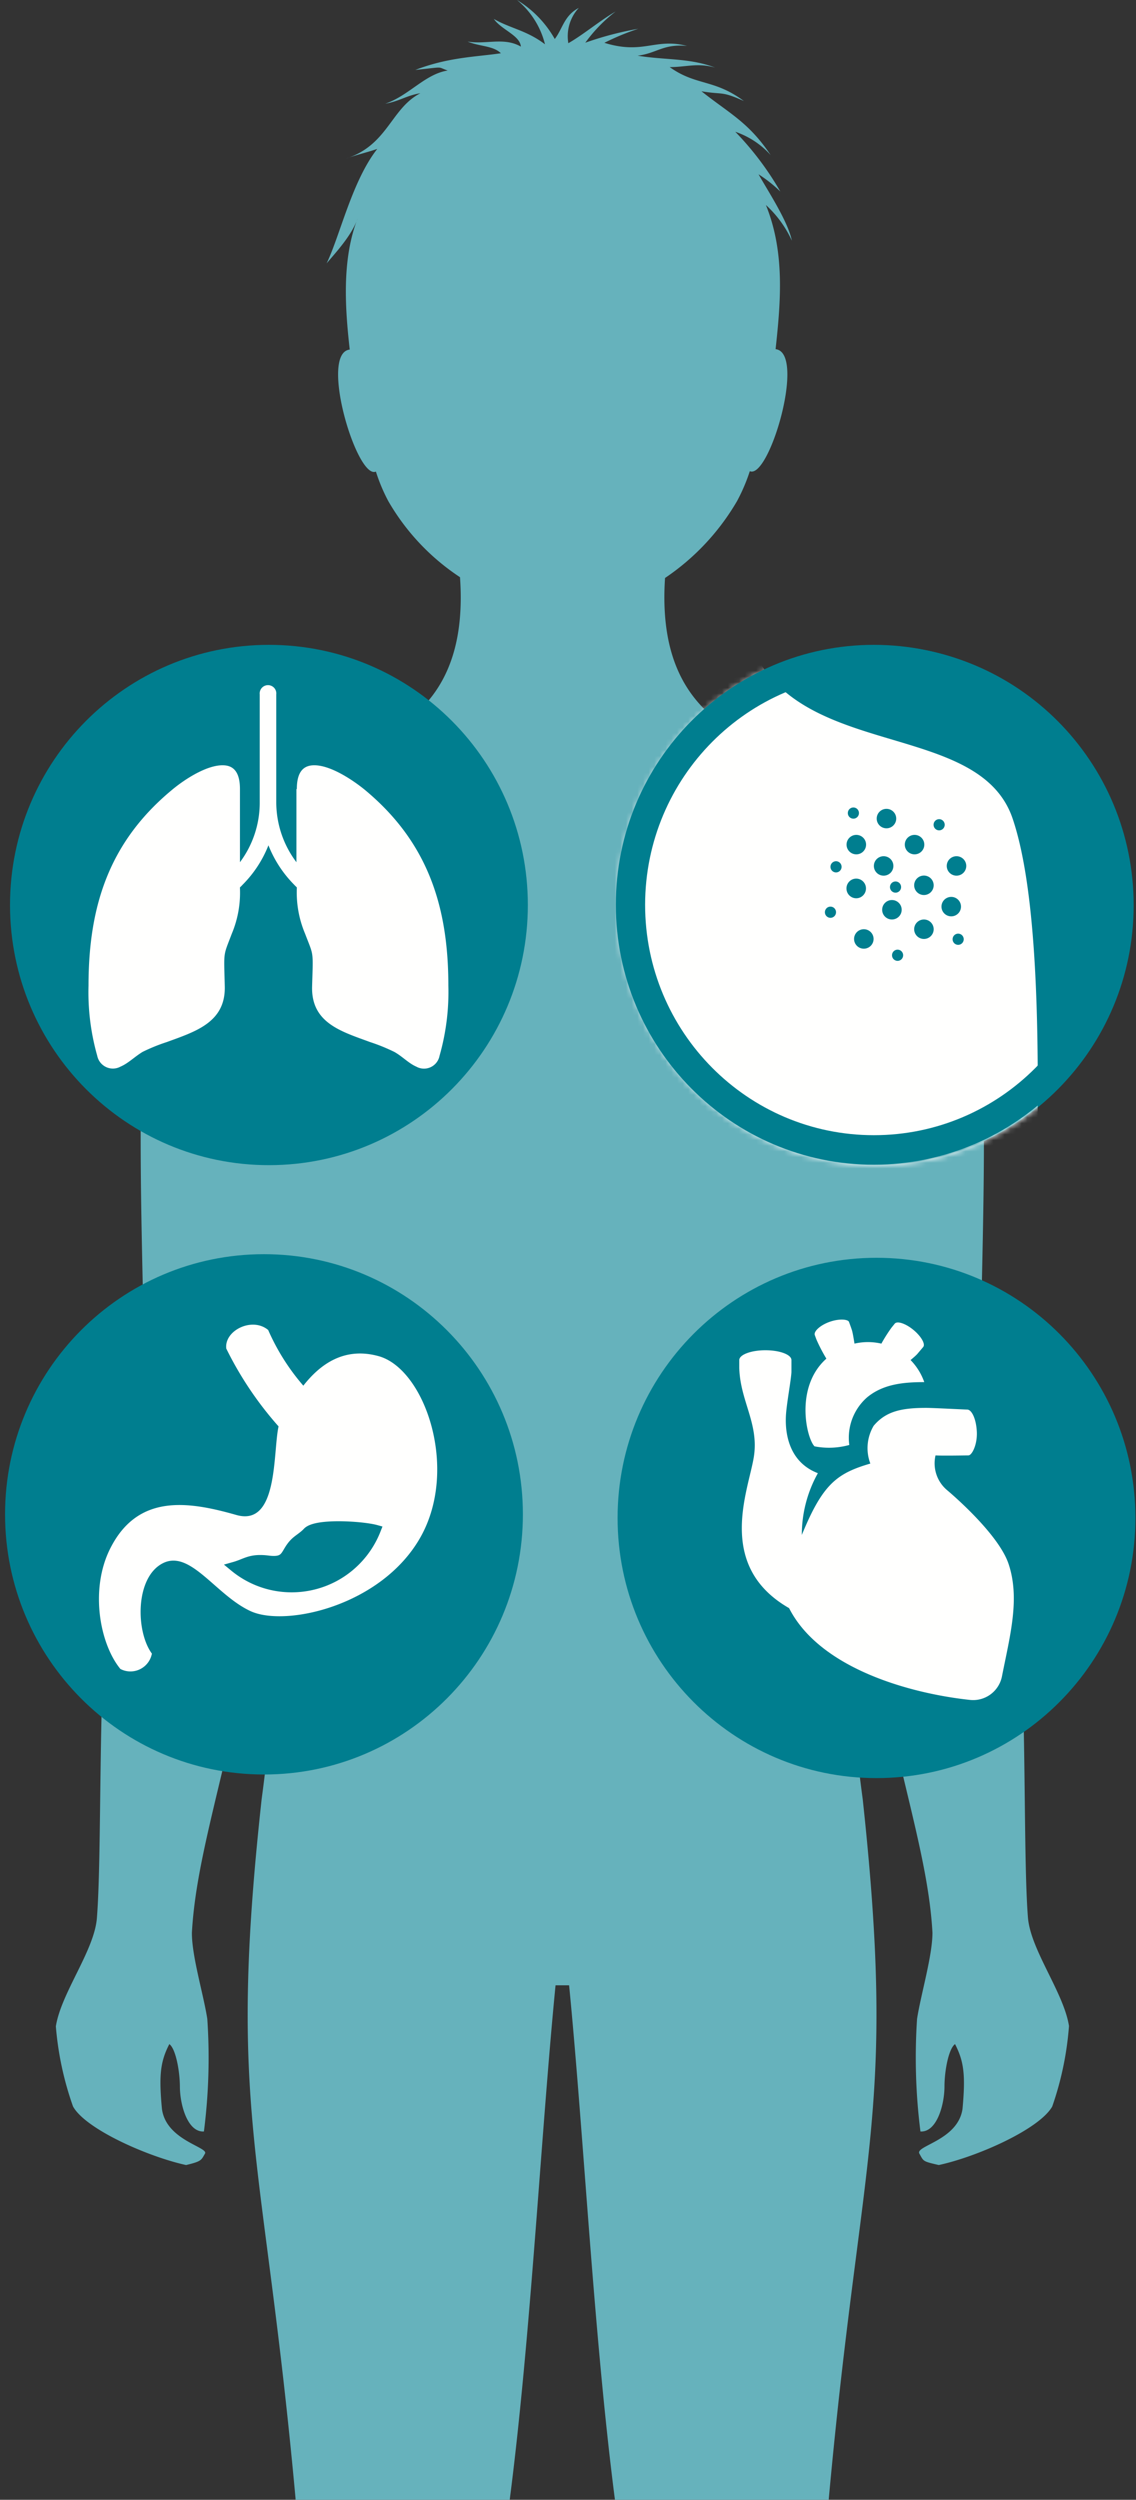 <svg width="201" height="442" viewBox="0 0 201 442" xmlns="http://www.w3.org/2000/svg" xmlns:xlink="http://www.w3.org/1999/xlink">
    <rect x="0" y="0" width="201" height="442" fill="#333333" stroke="none"/>
    <defs>
        <path d="M0 45.957C0 20.575 20.44 0 45.655 0s45.656 20.575 45.656 45.957c0 25.38-20.44 45.956-45.656 45.956C20.441 91.913 0 71.338 0 45.957" id="t643ts65ha"/>
    </defs>
    <g fill="none" fill-rule="evenodd">
        <path d="M36.269 380.796c.685-1.155-6.858-2.328-7.612-7.881-.583-6.122-.24-8.468 1.302-11.486 1.132.811 1.852 4.726 1.87 7.485 0 3.225 1.354 8.14 4.251 7.967a102.416 102.416 0 0 0 .6-19.9c-.669-4.33-2.76-11.141-2.726-15.263.754-13.486 5.83-27.49 11.04-54.254 1.492-7.657 1.715-23.523 2.538-30.766.292-2.414 1.183-11.675 1.526-16.66.429 7.175 0 15.625 0 42.442a313.276 313.276 0 0 1-2.76 35.612c-6.086 55.633.274 61.186 6 123.718v.19h37.89c3.754-29.076 5.502-64.394 8.108-90.97h2.4c2.606 26.576 4.355 61.894 8.11 90.97h37.837v-.19c5.726-62.532 12-68.085 6-123.718a312.883 312.883 0 0 1-2.76-35.612c0-26.817-.463-35.267 0-42.441.343 4.984 1.235 14.245 1.526 16.659.857 7.243 1.046 23.109 2.537 30.766 5.144 26.765 10.287 40.768 11.041 54.254 0 4.122-2.057 10.934-2.726 15.262a103.785 103.785 0 0 0 .6 19.901c2.898.173 4.252-4.742 4.252-7.967 0-2.76.737-6.674 1.869-7.485 1.543 3.018 1.886 5.364 1.32 11.486-.84 5.553-8.418 6.484-7.63 7.881.79 1.397.55 1.345 3.43 2.018 6.857-1.483 17.795-6.347 20.075-10.348a55.807 55.807 0 0 0 2.966-14.244c-.943-5.967-6.857-13.503-7.269-19.263-.891-11.365-.137-40.355-1.92-57.566a275.079 275.079 0 0 0-6.189-32.404c-1.406-12.692 3.738-74.155-4.423-98.143-7.544-22.402-54.433-7.054-51.673-48.65a41.726 41.726 0 0 0 12.738-13.59 31.87 31.87 0 0 0 2.263-5.293c3.43 1.517 10.013-20.954 4.56-21.574.944-8.623 1.63-17.246-1.714-25.49a19.439 19.439 0 0 1 4.595 6.313c-.703-3.45-4.217-8.761-5.898-11.744a24.366 24.366 0 0 1 3.858 3.052 53.267 53.267 0 0 0-7.972-10.571 14.839 14.839 0 0 1 6.257 4.121c-3.908-5.829-7.269-7.33-12.24-11.278 3.925.655 3.428-.104 7.509 1.724-5.298-3.932-8.435-2.656-13.133-6.001 3 0 4.852-.793 8.04.086-4.525-1.724-8.88-1.31-13.715-2.104 3.43-.431 4.526-2.121 8.744-1.724-5.675-1.466-7.715 1.586-14.624-.552a43.777 43.777 0 0 1 6-2.484 57.939 57.939 0 0 0-9.377 2.466 26.682 26.682 0 0 1 5.366-5.518c-2.623 1.5-5.726 4.104-8.367 5.605a7.373 7.373 0 0 1 1.852-6.243c-2.606 1.362-2.846 3.673-4.252 5.501A18.928 18.928 0 0 0 91.473 0a14.69 14.69 0 0 1 4.955 7.83c-3.275-2.484-6.087-2.777-9.053-4.484 1.32 1.914 4.646 2.914 4.784 4.897-2.983-1.724-6.19-.327-9.43-.896 2.126.896 4.51.707 5.898 2.069-4.406.655-9.224.673-15.138 2.949 5.366-.552 3.703-.586 5.726.103-4.046.639-6.858 4.45-11.041 5.864 2.417-.397 3.789-1.466 6.206-1.845-5.263 2.707-5.726 9.191-13.218 11.571 2.212-.776 3.429-1 5.589-1.724-4.458 5.673-6.583 15.314-8.966 20.246 1.508-1.81 4.457-4.915 5.503-7.985-2.795 7.174-2.263 15.66-1.406 23.213-5.452.638 1.269 23.091 4.629 21.574a31.142 31.142 0 0 0 2.194 5.225 40.083 40.083 0 0 0 12.687 13.451c2.932 41.734-44.215 26.334-51.775 48.788-8.127 23.988-2.984 85.45-4.424 98.143a274.664 274.664 0 0 0-6.12 32.473c-1.715 17.246-1.029 46.2-1.92 57.566-.377 5.76-6.326 13.296-7.27 19.263a55.794 55.794 0 0 0 3.035 14.158c2.212 4.018 13.235 8.882 20.007 10.365 2.795-.673 2.658-.863 3.344-2.018z" fill="#66B2BC"/>
        <path d="M109.276 160.062c0-25.38 20.44-45.956 45.656-45.956 25.215 0 45.655 20.575 45.655 45.956 0 25.382-20.44 45.957-45.655 45.957s-45.656-20.575-45.656-45.957" fill="#007E8F"/>
        <g transform="translate(109.276 114.106)">
            <mask id="2jl5psjefb" fill="#fff">
                <use xlink:href="#t643ts65ha"/>
            </mask>
            <path d="M21.542-14.873a38.95 38.95 0 0 0 11.893-12.77 30.134 30.134 0 0 0 2.106-4.97c3.141 1.408 9.355-19.564 4.263-20.155.88-8.01 1.519-16.123-1.553-23.803a18.46 18.46 0 0 1 4.28 5.907c-.656-3.197-3.935-8.183-5.489-10.963a23.424 23.424 0 0 1 3.452 2.919 50.63 50.63 0 0 0-7.422-9.87 13.98 13.98 0 0 1 5.92 3.84c-3.641-5.42-6.766-6.828-11.409-10.528 3.642.608 3.263-.087 6.905 1.615-4.937-3.666-7.871-2.467-12.256-5.612 2.814 0 4.54-.73 7.526.087-4.229-1.65-8.303-1.216-12.79-1.963 3.28-.4 4.211-1.98 8.164-1.616-5.299-1.355-7.198 1.477-13.653-.504a43.89 43.89 0 0 1 5.661-2.328 55.632 55.632 0 0 0-8.786 2.328 25.351 25.351 0 0 1 4.935-5.212c-2.45 1.39-5.349 3.822-7.8 5.212a6.859 6.859 0 0 1 1.726-5.82c-2.434 1.268-2.658 3.474-3.97 5.212a17.695 17.695 0 0 0-6.231-6.446 13.749 13.749 0 0 1 4.591 7.315c-3.055-2.294-5.679-2.572-8.44-4.17 1.242 1.737 4.332 2.71 4.47 4.57-2.796-1.6-5.782-.313-8.803-.835 1.985.834 4.212.66 5.49 1.929-4.109.608-8.631.625-14.12 2.745 5.005-.504 3.452-.538 5.333.104-3.763.591-6.473 4.153-10.356 5.474 2.26-.365 3.452-1.373 5.8-1.738-4.817 2.537-5.265 8.6-12.17 10.825 2.072-.73 3.142-.939 5.179-1.651-4.16 5.212-6.145 14.282-8.355 18.886a26.845 26.845 0 0 0 5.179-7.436c-2.607 6.69-2.106 14.612-1.312 21.666-5.179.591 1.173 21.545 4.315 20.138a30.45 30.45 0 0 0 2.123 4.934A37.59 37.59 0 0 0-12.22-14.995C-9.58 24.012-53.63 9.574-60.535 30.562c-7.543 22.431-2.865 79.769-4.125 91.549a257.453 257.453 0 0 0-5.713 30.319c-1.726 16.072-.967 43.142-1.813 53.74-.328 5.387-5.903 12.423-6.783 18a52.755 52.755 0 0 0 2.779 13.293c2.123 3.752 12.428 8.305 18.728 9.677 2.606-.625 2.486-.799 3.124-1.876.639-1.077-6.335-2.172-7.111-7.367-.535-5.716-.207-7.888 1.225-10.72 1.07.764 1.726 4.395 1.726 6.95 0 3.005 1.26 7.61 3.97 7.453.777-6.164.962-12.39.553-18.59-.604-4.05-2.572-10.426-2.538-14.266.708-12.579 5.438-25.662 10.357-50.647 1.38-7.141 1.57-21.962 2.365-28.721.276-2.259 1.104-10.911 1.415-15.637.397 6.706 0 14.595 0 39.632A294.744 294.744 0 0 1-45 186.71c-5.661 51.95.26 57.128 5.61 115.525 0 8.323-5.696 28.39-5.99 46.304-.414 25.559 14.137 76.728 11.566 94.415-3.453 7.593-6.801 12.006-9.891 14.022-2.272.877-3.49 3.369-2.796 5.716a2.774 2.774 0 0 0 4.781.73c-1.14 3.058 5.679 4.83 7.025 2.328-.19 2.52 6.905 4.187 8.078.869.208 3.18 8.165 2.867 8.631-.209.984 3.84 10.357 2.52 10.357-2.241.241-1.963-.225-3.475-1.726-7.402a93.734 93.734 0 0 1-2.313-15.29c-2.244-22.795 6.628-52.368 5.851-88.02-.19-8.914-2.486-24.221-.38-36.575 5.179-29.033 6.905-69.986 9.718-99.419H5.8c2.882 29.433 4.626 70.386 9.718 99.42 2.106 12.353-.173 27.799-.363 36.747-.794 35.653 8.078 64.913 5.834 87.847a94.11 94.11 0 0 1-2.313 15.29c-1.519 3.996-1.985 5.439-1.726 7.402.173 5.212 9.442 5.456 10.357 2.241.414 3.076 8.044 3.215 8.234 0 1.087 3.319 8.285 1.738 8.078-.834 1.363 2.502 8.475.817 7.336-2.241a2.782 2.782 0 0 0 3.92.514c.4-.309.71-.72.895-1.192.684-2.347-.531-4.832-2.796-5.716-3.038-1.98-6.49-6.36-9.942-13.987-2.175-20.207 11.979-68.856 11.565-94.415-.294-17.913-6.076-37.981-5.99-46.304C53.958 243.84 59.88 238.661 54.2 186.71a299.741 299.741 0 0 1-2.538-33.255c0-25.037-.431-33.012 0-39.632.311 4.656 1.14 13.309 1.416 15.637.794 6.76.984 21.58 2.365 28.72 4.867 24.986 9.597 38.07 10.356 50.649 0 3.857-1.933 10.216-2.537 14.264a97.559 97.559 0 0 0 .552 18.592c2.71.156 3.97-4.448 3.97-7.454 0-2.59.673-6.22 1.726-6.95 1.433 2.832 1.726 5.004 1.226 10.72-.777 5.213-7.854 6.064-7.112 7.367s.518 1.251 3.125 1.877c6.3-1.373 16.605-5.925 18.728-9.678a53.57 53.57 0 0 0 2.779-13.292c-.88-5.577-6.456-12.614-6.784-18-.846-10.6-.155-37.67-1.726-53.74a257.453 257.453 0 0 0-5.713-30.32c-1.26-11.78 3.452-69.117-4.126-91.548-7.025-20.85-50.782-6.638-48.21-45.436l-.155-.104" fill="#FFFFFE" mask="url(#2jl5psjefb)"/>
        </g>
        <path d="M156.347 151.392c.955 0 1.726.77 1.726 1.72s-.771 1.72-1.726 1.72c-.953 0-1.726-.77-1.726-1.72s.773-1.72 1.726-1.72M153.223 157.091c0-.959-.773-1.737-1.726-1.737s-1.726.778-1.726 1.737c0 .96.773 1.738 1.726 1.738s1.726-.779 1.726-1.738M151.514 147.622c.953 0 1.726.77 1.726 1.72s-.773 1.72-1.726 1.72c-.955 0-1.726-.77-1.726-1.72s.771-1.72 1.726-1.72M168.309 158.585c.953 0 1.726.77 1.726 1.72 0 .951-.773 1.72-1.726 1.72s-1.726-.769-1.726-1.72c0-.95.773-1.72 1.726-1.72M169.241 151.392c.953 0 1.726.77 1.726 1.72s-.773 1.72-1.726 1.72-1.726-.77-1.726-1.72.773-1.72 1.726-1.72M157.814 159.141c.953 0 1.726.77 1.726 1.72 0 .951-.773 1.72-1.726 1.72s-1.726-.769-1.726-1.72c0-.95.773-1.72 1.726-1.72M152.843 164.302c.953 0 1.726.77 1.726 1.72s-.773 1.72-1.726 1.72-1.726-.77-1.726-1.72.773-1.72 1.726-1.72M163.476 162.582c.953 0 1.726.77 1.726 1.72s-.773 1.72-1.726 1.72-1.726-.77-1.726-1.72.773-1.72 1.726-1.72M163.476 154.815c.953 0 1.726.77 1.726 1.72s-.773 1.72-1.726 1.72-1.726-.77-1.726-1.72.773-1.72 1.726-1.72M161.819 147.622c.953 0 1.726.77 1.726 1.72s-.773 1.72-1.726 1.72-1.726-.77-1.726-1.72.773-1.72 1.726-1.72M156.848 143.018c.954 0 1.726.77 1.726 1.72s-.772 1.72-1.726 1.72c-.953 0-1.726-.77-1.726-1.72s.773-1.72 1.726-1.72M169.535 165.084c.543 0 .983.443.983.99 0 .547-.44.99-.983.99a.987.987 0 0 1-.984-.99c0-.547.44-.99.984-.99M158.815 167.916c.544 0 .984.443.984.99 0 .547-.44.99-.984.99a.987.987 0 0 1-.983-.99c0-.547.44-.99.983-.99M158.453 155.858c.544 0 .984.443.984.99 0 .547-.44.99-.984.99a.987.987 0 0 1-.984-.99c0-.547.44-.99.984-.99M146.94 160.306c.544 0 .984.443.984.99 0 .547-.44.99-.984.99a.987.987 0 0 1-.984-.99c0-.547.44-.99.984-.99M147.924 152.278c.542 0 .984.443.984.99 0 .548-.442.991-.984.991a.988.988 0 0 1-.984-.99c0-.548.442-.99.984-.99M166.169 144.842c.543 0 .983.443.983.99 0 .548-.44.99-.983.99a.987.987 0 0 1-.984-.99c0-.547.44-.99.984-.99M150.996 142.774c.544 0 .984.443.984.99 0 .548-.44.991-.984.991a.987.987 0 0 1-.984-.99c0-.548.44-.99.984-.99" fill="#007E8F"/>
        <path d="M154.621 114.019c-25.215 0-45.656 20.575-45.656 45.956 0 25.382 20.441 45.957 45.656 45.957s45.655-20.575 45.655-45.957c0-25.38-20.44-45.956-45.655-45.956zm0 5.212c22.355 0 40.477 18.242 40.477 40.744 0 22.503-18.122 40.745-40.477 40.745-22.355 0-40.477-18.242-40.477-40.745.027-22.49 18.134-40.714 40.477-40.744z" fill="#007E8F"/>
        <g>
            <path d="M1.773 160.019c0-25.405 20.51-46 45.81-46 25.301 0 45.812 20.595 45.812 46 0 25.379-20.469 45.962-45.742 46-25.3.038-45.842-20.525-45.88-45.93v-.07" fill="#007E8F"/>
            <path d="M52.45 139.515v12.939a17.577 17.577 0 0 1-3.567-10.626v-19.044a1.473 1.473 0 1 0-2.927 0v19.044a17.578 17.578 0 0 1-3.499 10.626v-12.94c0-2.713-.935-4.069-2.754-4.19-2.961-.21-7.066 2.504-9.197 4.277-11.084 9.148-14.843 20.435-14.843 34.661a41.197 41.197 0 0 0 1.542 12.418 2.823 2.823 0 0 0 4.122 1.913c1.385-.592 2.477-1.74 3.914-2.609a32.137 32.137 0 0 1 4.295-1.74c5.075-1.86 10.392-3.477 10.236-9.843-.155-6.365-.311-5.217 1.247-9.321a18.73 18.73 0 0 0 1.438-8.018v-.156c.17-.153.333-.317.485-.487a20.492 20.492 0 0 0 4.555-6.957 20.703 20.703 0 0 0 4.538 6.957c.156.174.329.33.485.487v.156a18.735 18.735 0 0 0 1.455 8.018c1.541 4.052 1.437 2.835 1.247 9.321-.19 6.487 5.196 7.983 10.236 9.844 1.47.478 2.904 1.06 4.295 1.74 1.42.782 2.529 2.016 3.897 2.608a2.8 2.8 0 0 0 4.122-1.913 41.15 41.15 0 0 0 1.559-12.418c0-14.226-3.776-25.513-14.843-34.66-2.148-1.74-6.253-4.487-9.197-4.279-1.836.122-2.771 1.478-2.771 4.192h-.07" fill="#FFFFFE"/>
        </g>
        <g>
            <path d="M.896 267.776C.888 242.371 21.39 221.768 46.69 221.76c25.3-.009 45.818 20.577 45.828 45.983.01 25.405-20.493 46.007-45.793 46.017h-.018c-25.294 0-45.802-20.584-45.81-45.983" fill="#007E8F"/>
            <path d="M67.006 239.794c-6.252-1.74-10.513 1.617-13.336 5.217a38.684 38.684 0 0 1-6.218-9.843c-2.84-2.383-7.811.104-7.413 3.287a61.747 61.747 0 0 0 9.249 13.756c-1.022 4.626 0 17.826-7.5 15.652-8.452-2.4-17.32-3.774-22.22 5.809-3.725 7.235-1.94 16.957 1.731 21.426 1.893.99 4.224.25 5.21-1.65.173-.334.296-.693.367-1.063-2.875-3.896-2.979-13.443 1.905-15.965 4.885-2.522 9.405 5.652 15.588 8.47 6.183 2.817 23.157-.94 30.015-13.061 6.859-12.122.797-29.757-7.378-32.035" fill="#FFFFFE"/>
            <path d="M47.66 275.933c-3.377-.452-4.001.47-6.218 1.096 6.836 5.64 16.932 4.648 22.549-2.218a16.082 16.082 0 0 0 2.53-4.322c-2.32-.643-10.6-1.217-12.124.418-.744.8-1.628 1.252-2.269 1.895-1.766 1.774-1.195 3.479-4.468 3.13" fill="#007E8F"/>
            <path d="M47.66 275.933c-3.377-.452-4.001.47-6.218 1.096 6.836 5.64 16.932 4.648 22.549-2.218a16.082 16.082 0 0 0 2.53-4.322c-2.32-.643-10.6-1.217-12.124.418-.744.8-1.628 1.252-2.269 1.895-1.766 1.774-1.195 3.479-4.468 3.13z" stroke="#007E8F" stroke-width="1.725"/>
        </g>
        <g>
            <path d="M109.275 268.397c0-25.405 20.51-46 45.81-46 25.301 0 45.811 20.595 45.811 46s-20.51 46-45.81 46c-25.301 0-45.811-20.595-45.811-46" fill="#007E8F"/>
            <path d="m147.015 241.475 4.59-1.739c-.364-1.565-.624-3.791-.884-4.591-.156-.47-.329-.94-.502-1.409-.173-.47-1.732-.626-3.464 0s-2.84 1.74-2.58 2.348c.103.278.207.574.328.87a29.22 29.22 0 0 0 2.512 4.521M178.433 276.467c-1.732-5.044-9.318-11.687-10.825-12.957a6.189 6.189 0 0 1-2.079-6.174c1.3.087 5.196 0 5.82 0 .623 0 1.576-1.878 1.49-4.104-.087-2.226-.867-4.017-1.733-4-.415 0-5.992-.296-7.24-.296-4.381 0-7.135.609-9.283 3.166a7.751 7.751 0 0 0-.589 6.678c-5.923 1.739-8.434 3.617-12.123 12.626a22.301 22.301 0 0 1 2.84-10.922c-5.785-2.226-5.802-8.33-5.629-10.522.173-2.19.883-5.965.953-7.356v-2.122c0-.974-2.079-1.739-4.607-1.739-2.529 0-4.625.783-4.625 1.74v1.338c.139 5.844 3.464 9.809 2.598 15.652-.866 5.844-6.928 19.322 6.218 26.87 5.508 10.817 21.736 15.13 31.99 16.226a5.198 5.198 0 0 0 5.68-4.191c1.403-7.113 3.24-13.74 1.144-19.913M155.103 239.232l3.81 3.113c1.16-1.078 2.962-2.4 3.464-3.026l.97-1.148c.433-.522-.364-1.896-1.732-3.026-1.368-1.13-2.875-1.635-3.308-1.096l-.589.73a28.15 28.15 0 0 0-2.615 4.453" fill="#FFFFFE"/>
            <path d="M144.122 255.736c-1.49-1.46-3.776-11.46 3.048-16.26 4.64-3.552 11.27-2.654 14.807 2.005a10.604 10.604 0 0 1 1.56 2.899c-3.706 0-7.274.348-10.114 2.695a9.5 9.5 0 0 0-3.152 8.418c-2.004.556-4.109.64-6.149.243" fill="#FFFFFE"/>
        </g>
    </g>
</svg>
